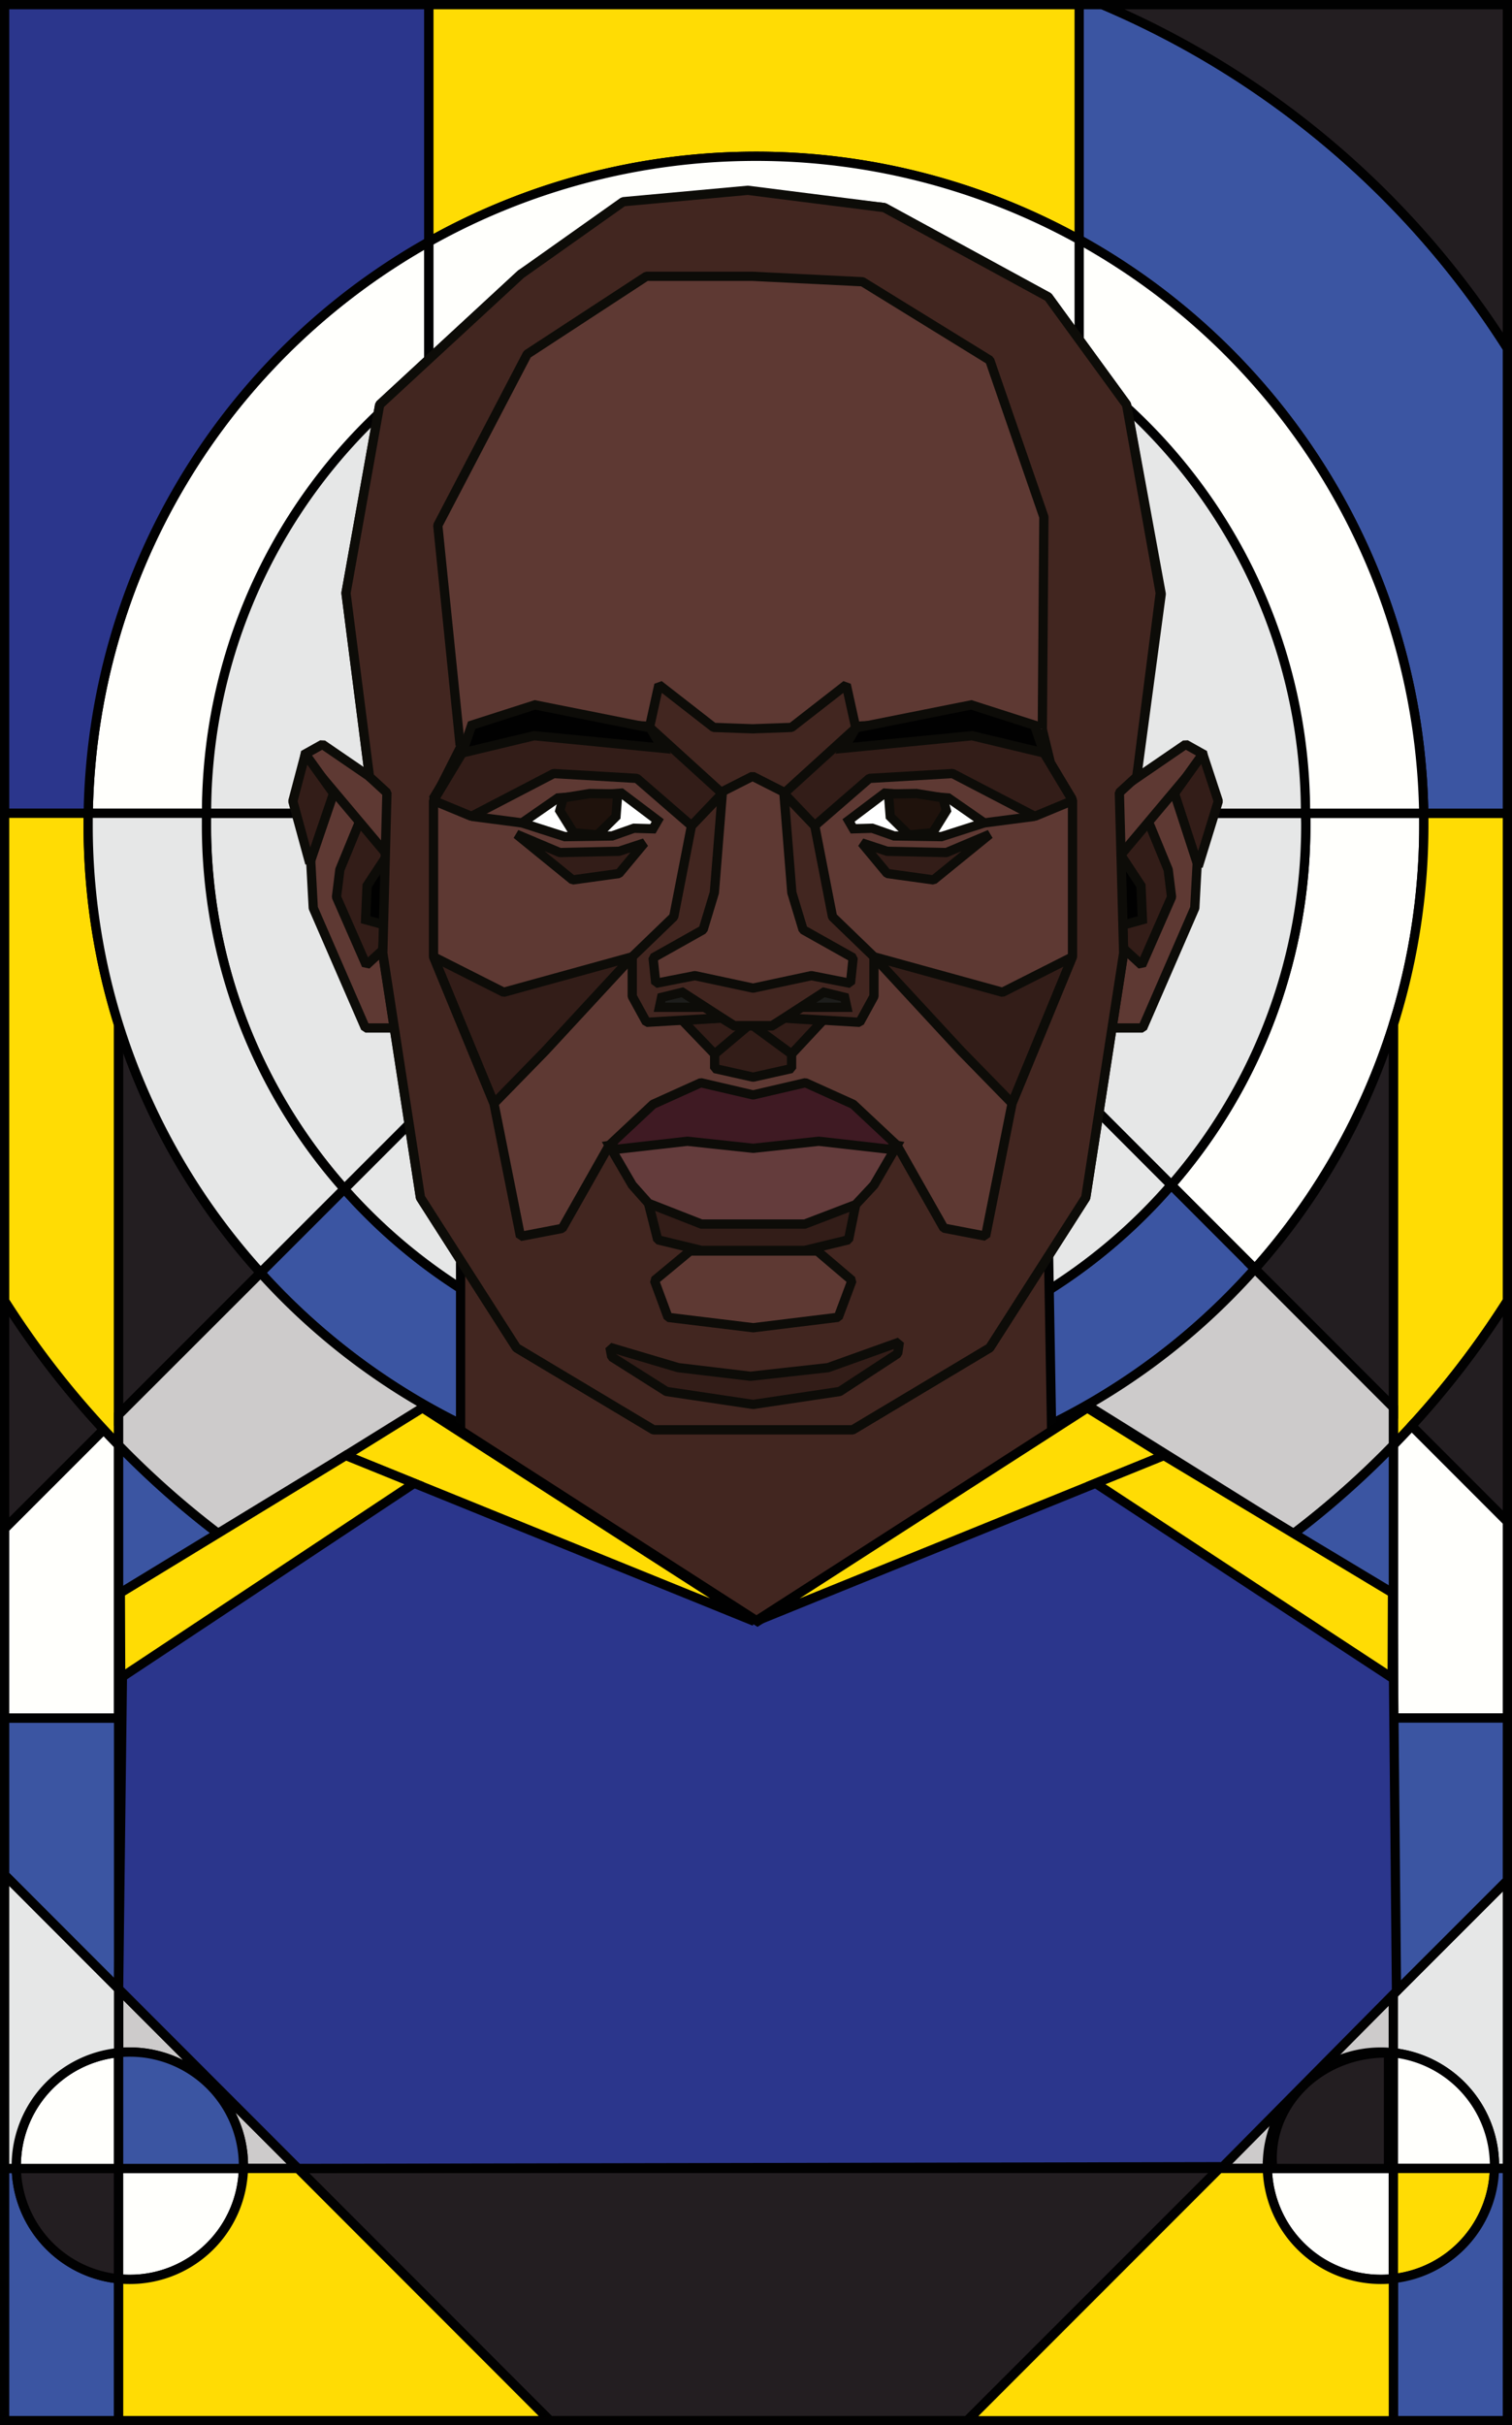<svg xmlns="http://www.w3.org/2000/svg" viewBox="0 0 489.8 785.14"><rect x="0" y="0" width="489.8" height="785.14" fill="#808080" stroke="none"/><defs><style>.cls-1,.cls-15{fill:none;}.cls-1,.cls-2,.cls-3,.cls-4,.cls-5,.cls-6,.cls-7,.cls-8{stroke:#010101;}.cls-1,.cls-12,.cls-13,.cls-14,.cls-17,.cls-19,.cls-2,.cls-3,.cls-4,.cls-5,.cls-6,.cls-7,.cls-8{stroke-miterlimit:10;}.cls-1,.cls-10,.cls-11,.cls-12,.cls-13,.cls-14,.cls-15,.cls-16,.cls-17,.cls-18,.cls-19,.cls-2,.cls-3,.cls-4,.cls-5,.cls-6,.cls-7,.cls-8,.cls-9{stroke-width:3px;}.cls-2{fill:#fffffc;}.cls-3{fill:#cdcbcb;}.cls-4{fill:#ffdc04;}.cls-5{fill:#3b55a2;}.cls-6{fill:#231e21;}.cls-7{fill:#2b368c;}.cls-8{fill:#e6e7e7;}.cls-16,.cls-9{fill:#422620;}.cls-9{stroke:#020202;}.cls-10,.cls-11,.cls-15,.cls-16,.cls-18,.cls-9{stroke-linejoin:bevel;}.cls-10{fill:#5e3933;}.cls-10,.cls-11,.cls-12,.cls-13,.cls-14,.cls-15,.cls-16,.cls-17,.cls-18,.cls-19{stroke:#0d0c08;}.cls-11{fill:#331d18;}.cls-12{fill:#010101;}.cls-13{fill:#fff;}.cls-14{fill:#1f120c;}.cls-17{fill:#643c3c;}.cls-18{fill:#3f1a23;}.cls-19{fill:#1d1d1b;}</style></defs><title>Kante</title><g id="Layer_2" data-name="Layer 2"><g id="Layer_1-2" data-name="Layer 1"><path class="cls-1" d="M406.5,410.76a215.81,215.81,0,0,1-161.6,72.51V445a177.67,177.67,0,0,0,134.49-61.36Z"/><path class="cls-1" d="M425.54,671.46l-7.87,7.87A36.71,36.71,0,0,1,425.54,671.46Z"/><path class="cls-1" d="M406.5,410.76a215.81,215.81,0,0,1-161.6,72.51V445a177.67,177.67,0,0,0,134.49-61.36Z"/><path class="cls-1" d="M38.42,643.87,96.52,702H78.85c0-.29,0-.59,0-.88a36.79,36.79,0,0,0-36.79-36.8,33.92,33.92,0,0,0-3.65.18Z"/><path class="cls-1" d="M395,702l22.68-22.67a36.67,36.67,0,0,0-7.15,21.79c0,.29,0,.59,0,.88Z"/><path class="cls-1" d="M425.54,671.46l-7.87,7.87A36.71,36.71,0,0,1,425.54,671.46Z"/><path class="cls-1" d="M451.38,645.64v18.91a33.89,33.89,0,0,0-4.05-.23,36.7,36.7,0,0,0-21.77,7.12Z"/><path class="cls-1" d="M406.5,410.76a215.81,215.81,0,0,1-161.6,72.51V445a177.67,177.67,0,0,0,134.49-61.36Z"/><path class="cls-1" d="M38.42,643.87,96.52,702H78.85c0-.29,0-.59,0-.88a36.79,36.79,0,0,0-36.79-36.8,33.92,33.92,0,0,0-3.65.18Z"/><path class="cls-1" d="M395,702l22.68-22.67a36.67,36.67,0,0,0-7.15,21.79c0,.29,0,.59,0,.88Z"/><path class="cls-1" d="M425.54,671.46l-7.87,7.87A36.71,36.71,0,0,1,425.54,671.46Z"/><path class="cls-1" d="M451.38,645.64v18.91a33.89,33.89,0,0,0-4.05-.23,36.7,36.7,0,0,0-21.77,7.12Z"/><path class="cls-2" d="M461.24,266.94A215.48,215.48,0,0,1,406.5,410.76l-27.11-27.14A177.38,177.38,0,0,0,423,266.94c0-1.22,0-2.45,0-3.66h38.3C461.22,264.49,461.24,265.72,461.24,266.94Z"/><path class="cls-3" d="M425.56,671.44a36.7,36.7,0,0,1,21.77-7.12,33.89,33.89,0,0,1,4.05.23V645.64Zm-7.89,7.89,7.87-7.87A36.71,36.71,0,0,0,417.67,679.33Zm0,0L395,702h15.55c0-.29,0-.59,0-.88A36.67,36.67,0,0,1,417.67,679.33ZM96.52,702l-58.1-58.13V664.5a33.92,33.92,0,0,1,3.65-.18,36.79,36.79,0,0,1,36.79,36.8c0,.29,0,.59,0,.88Z"/><path class="cls-4" d="M488.3,263.28V421.13a288.47,288.47,0,0,1-31,40.45c-1.95,2.13-3.92,4.21-5.92,6.27V331.69a216.41,216.41,0,0,0,9.86-64.75c0-1.22,0-2.45,0-3.66Z"/><path class="cls-5" d="M406.5,410.76a215.81,215.81,0,0,1-161.6,72.51V445a177.67,177.67,0,0,0,134.49-61.36Z"/><path class="cls-2" d="M138.93,78.28v45.57a177.77,177.77,0,0,0-72,139.43H28.58A216.24,216.24,0,0,1,138.93,78.28Z"/><path class="cls-5" d="M488.3,112.75V263.28H461.21A216.29,216.29,0,0,0,349.59,77.57V1.5h7.52A289.1,289.1,0,0,1,488.3,112.75Z"/><path class="cls-6" d="M488.3,1.5V112.75A289.1,289.1,0,0,0,357.11,1.5Z"/><path class="cls-7" d="M138.93,1.5V78.28a216.24,216.24,0,0,0-110.35,185H1.5V1.5Z"/><path class="cls-2" d="M451.38,556.18v89.46l-25.82,25.8,0,0a36.71,36.71,0,0,0-7.87,7.87L395,702H96.52l-58.1-58.13V556.18Z"/><path class="cls-8" d="M488.3,608.74V702h-4.18c0-.29,0-.59,0-.88a36.78,36.78,0,0,0-32.75-36.57V645.64Z"/><path class="cls-2" d="M484.13,701.12c0,.29,0,.59,0,.88H451.38V664.55A36.78,36.78,0,0,1,484.13,701.12Z"/><path class="cls-2" d="M451.38,702v35.68a33.89,33.89,0,0,1-4.05.23A36.79,36.79,0,0,1,410.54,702Z"/><path class="cls-4" d="M484.12,702a36.78,36.78,0,0,1-32.74,35.68V702Z"/><path class="cls-5" d="M488.3,702v81.64H451.38v-46A36.78,36.78,0,0,0,484.12,702Z"/><polygon class="cls-6" points="394.99 702 313.3 783.64 178.13 783.64 96.52 702 394.99 702"/><path class="cls-5" d="M38.42,737.73v45.91H1.5V702H5.28A36.8,36.8,0,0,0,38.42,737.73Z"/><path class="cls-6" d="M38.42,702v35.73A36.8,36.8,0,0,1,5.28,702Z"/><path class="cls-2" d="M78.85,702a36.78,36.78,0,0,1-36.78,35.91,33.92,33.92,0,0,1-3.65-.18V702Z"/><path class="cls-2" d="M38.42,664.5V702H5.28c0-.29,0-.59,0-.88A36.79,36.79,0,0,1,38.42,664.5Z"/><path class="cls-8" d="M38.42,643.87V664.5A36.79,36.79,0,0,0,5.27,701.12c0,.29,0,.59,0,.88H1.5V606.92Z"/><polygon class="cls-5" points="38.42 556.18 38.42 643.87 1.5 606.92 1.5 556.18 38.42 556.18"/><path class="cls-2" d="M38.42,467.85v88.33H1.5V494.86l32.1-32.09C35.18,464.48,36.79,466.18,38.42,467.85Z"/><path class="cls-6" d="M33.6,462.77,1.5,494.86V421.13A288.29,288.29,0,0,0,33.6,462.77Z"/><path class="cls-4" d="M38.42,331.74V467.85c-1.63-1.67-3.24-3.37-4.82-5.08A288.29,288.29,0,0,1,1.5,421.13V263.28H28.58c0,1.21,0,2.44,0,3.66A216.16,216.16,0,0,0,38.42,331.74Z"/><path class="cls-6" d="M84.39,412,38.42,458V331.74A216.11,216.11,0,0,0,84.39,412Z"/><path class="cls-5" d="M244.9,445v38.29A215.83,215.83,0,0,1,84.39,412l27.14-27.12A177.54,177.54,0,0,0,244.9,445Z"/><path class="cls-2" d="M461.21,263.28h-38.3a177.77,177.77,0,0,0-73.32-140.37V77.57A216.29,216.29,0,0,1,461.21,263.28Z"/><path class="cls-4" d="M349.59,1.5V77.57a216.61,216.61,0,0,0-210.66.71V1.5Z"/><path class="cls-2" d="M349.59,77.57v45.34a178.09,178.09,0,0,0-210.66.94V78.28a216.61,216.61,0,0,1,210.66-.71Z"/><path class="cls-8" d="M423,266.94a177.38,177.38,0,0,1-43.56,116.68L259.09,263.28H422.91C422.93,264.49,423,265.72,423,266.94Z"/><path class="cls-8" d="M379.39,383.62a178.05,178.05,0,0,1-267.86,1.26l121.66-121.6h25.9Z"/><path class="cls-8" d="M233.19,263.28,111.53,384.88A177.32,177.32,0,0,1,66.85,266.94c0-1.22,0-2.45,0-3.66Z"/><path class="cls-2" d="M488.3,492.59v63.59H451.38V467.85c2-2.06,4-4.14,5.92-6.27Z"/><path class="cls-6" d="M488.3,421.13v71.46l-31-31A288.47,288.47,0,0,0,488.3,421.13Z"/><path class="cls-6" d="M451.38,331.69v124l-44.88-44.9A215.87,215.87,0,0,0,451.38,331.69Z"/><path class="cls-3" d="M451.38,455.66v12.19A287.26,287.26,0,0,1,244.9,555V483.27a215.81,215.81,0,0,0,161.6-72.51Z"/><path class="cls-5" d="M451.38,467.85v88.33H244.9V555A287.26,287.26,0,0,0,451.38,467.85Z"/><path class="cls-5" d="M244.9,555v1.15H38.42V467.85A287.21,287.21,0,0,0,244.9,555Z"/><path class="cls-8" d="M111.53,384.88,84.39,412A215.48,215.48,0,0,1,28.55,266.94c0-1.22,0-2.45,0-3.66H66.89c0,1.21,0,2.44,0,3.66A177.32,177.32,0,0,0,111.53,384.88Z"/><path class="cls-5" d="M78.86,701.12c0,.29,0,.59,0,.88H38.42V664.5a33.92,33.92,0,0,1,3.65-.18A36.79,36.79,0,0,1,78.86,701.12Z"/><path class="cls-6" d="M448.91,664.63h.89V702H412.3a28.91,28.91,0,0,1-.18-3.37C412.12,679.85,428.59,664.63,448.91,664.63Z"/><path class="cls-4" d="M178.13,783.64H38.42V737.73a33.92,33.92,0,0,0,3.65.18A36.78,36.78,0,0,0,78.85,702H96.52Z"/><path class="cls-8" d="M422.91,263.28h-356a178,178,0,0,1,356,0Z"/><path class="cls-3" d="M244.9,483.27V555A287.21,287.21,0,0,1,38.42,467.85V458l46-45.95A215.83,215.83,0,0,0,244.9,483.27Z"/><path class="cls-4" d="M451.38,737.68v46H313.3L395,702h15.55a36.79,36.79,0,0,0,36.79,35.91A33.89,33.89,0,0,0,451.38,737.68Z"/><polygon class="cls-5" points="488.3 556.18 488.3 608.74 451.38 645.64 451.38 556.18 488.3 556.18"/><polygon class="cls-9" points="149.2 367.65 149.2 494.86 244.9 555.03 341.02 483.51 338.58 342.8 149.2 367.65"/><polygon class="cls-7" points="38.42 643.87 39.98 515.67 137.86 455.77 245.39 524.89 353.57 455.78 451.17 516.59 452.38 644.64 396.13 701.44 96.52 702 38.42 643.87 38.42 643.87"/><polygon class="cls-4" points="244.39 524.89 134.18 480.18 112.01 471.19 136.86 455.77 244.39 524.89"/><polygon class="cls-4" points="39.09 543.2 134.18 480.18 112.01 471.19 38.98 515.67 39.09 543.2"/><polygon class="cls-4" points="244.68 524.91 354.9 480.19 377.06 471.2 352.22 455.78 244.68 524.91"/><polygon class="cls-4" points="450.98 543.21 354.9 480.19 377.06 471.2 451.09 515.68 450.98 543.21"/><polygon class="cls-10" points="107.27 243.85 124.07 275.12 134.09 332.79 118.37 332.79 101.48 293.95 98.82 244.72 107.27 243.85"/><polygon class="cls-11" points="127.64 304.21 118.66 312.44 109 290.39 110.09 281.55 117.49 263.55 132.82 262.87 127.64 304.21"/><polygon class="cls-10" points="104.44 240.97 127.64 256.85 127.64 279.37 98.26 244.43 104.44 240.97"/><polygon class="cls-11" points="108.05 256.86 100.35 279.47 94.86 259.38 98.9 244.08 108.05 256.86"/><polygon class="cls-12" points="118.43 297.74 127.64 300.28 124.9 277.64 118.91 286.73 118.43 297.74"/><polygon class="cls-10" points="381.25 243.85 364.45 275.12 354.43 332.79 370.15 332.79 387.04 293.95 389.69 244.72 381.25 243.85"/><polygon class="cls-11" points="360.88 304.21 369.85 312.44 379.52 290.39 378.42 281.55 371.02 263.55 355.69 262.87 360.88 304.21"/><polygon class="cls-10" points="384.07 240.97 360.88 256.85 360.88 279.37 390.26 244.43 384.07 240.97"/><polygon class="cls-11" points="380.47 256.86 388.16 280.47 394.66 259.38 389.62 244.08 380.47 256.86"/><polygon class="cls-12" points="370.09 297.74 360.88 300.28 363.62 277.64 369.61 286.73 370.09 297.74"/><polygon class="cls-10" points="375.85 191.95 364.88 130.91 339.55 96.14 286.42 67.19 243.96 62.73 201.51 67.19 168.76 88.75 122.99 131.03 112.08 191.95 119.69 251.41 126.73 256.6 123.95 308.52 136.2 387.7 167.32 436.33 211.7 462.87 243.96 462.87 276.22 462.87 320.61 436.33 351.72 387.7 363.98 308.52 362.33 255.16 367.39 250.11 375.85 191.95"/><polygon class="cls-11" points="160.02 357.22 176.57 340.27 204.81 309.75 163.17 321.23 140.44 309.75 160.02 357.22"/><polygon class="cls-11" points="327.91 357.22 311.35 340.27 283.11 309.75 324.75 321.23 347.48 309.75 327.91 357.22"/><polygon class="cls-13" points="180.73 258.32 201.3 256.75 213.06 265.62 211.5 268.31 205.37 268.13 198.3 270.62 182.96 270.85 169.08 266.4 180.73 258.32"/><polygon class="cls-14" points="193.54 270.29 185.81 269.6 181.34 262.44 182.46 258.29 191.07 256.89 200.1 257.04 199.54 264.35 193.54 270.29"/><polygon class="cls-11" points="185.5 284.86 200.52 282.78 208.76 272.88 200.52 275.59 181.34 276 167.33 270.09 185.5 284.86"/><line class="cls-15" x1="169.08" y1="266.4" x2="152.73" y2="264.27"/><path class="cls-16" d="M201.88,65.3,168.76,88.75,123,131,112.08,192l7.61,59.46,5.65,5.19L124,308.52,136.2,387.7l31.12,48.63,44.38,26.54h64.52l44.39-26.54,31.11-48.63L364,308.52l-1.39-51.92,5.65-5.19L375.85,192,364.94,131m-93.4,295.45L244,429.83l-27.58-3.35L212,414.54,223.51,405h41.27L276,414.54ZM338.2,205.71,320.6,220l17,15.94h0l2.69,11.08,7.14,12.12v50.57l-19.57,47.47-8.58,43-13.53-2.6L290.58,370.8,244,397.67,197.34,370.8l-15.21,26.87-13.53,2.6-8.58-43-19.58-47.47V259.18l12.35-24.41-.45-41.42,18.87-36.84,22.13-15,30.57-4.83,23.73-20.92,8.79-24.5,12.13.65,10.61,20.23,31.16,5.26-27.22,29.74,16.77,41ZM364.94,131l11.23,61.29-7.93,59.09,7.93-59.09L364.94,131,339.55,96.14,286.41,67.2l-44.16-5.59L201.88,65.3,168.76,88.75,123,131l45.77-42.28L123,131"/><polygon class="cls-13" points="307.2 258.32 286.63 256.75 274.87 265.62 276.43 268.31 282.55 268.13 289.62 270.62 304.96 270.85 318.84 266.4 307.2 258.32"/><polygon class="cls-14" points="294.38 270.29 302.12 269.6 306.58 262.44 305.47 258.29 296.85 256.89 287.82 257.04 288.38 264.35 294.38 270.29"/><polygon class="cls-11" points="302.42 284.86 287.4 282.78 279.17 272.88 287.4 275.59 306.58 276 320.6 270.09 302.42 284.86"/><polygon class="cls-11" points="277.19 389.97 243.96 374.3 210.07 389.55 213.06 401.36 227.21 404.79 243.96 404.79 260.72 404.79 274.87 401.36 277.19 389.97"/><line class="cls-15" x1="318.84" y1="266.4" x2="335.2" y2="264.27"/><polygon class="cls-17" points="243.96 363.13 197.34 370.8 204.81 383.63 210.07 389.55 227.21 396.27 260.72 396.27 277.19 389.97 283.11 383.63 290.58 370.8 243.96 363.13"/><polygon class="cls-11" points="256.43 345.92 243.96 348.71 231.5 345.92 231.5 329.81 256.43 329.81 256.43 345.92"/><polygon class="cls-11" points="291.34 434.48 268.24 442.75 243.11 445.54 219.69 442.75 197.59 436.19 198.16 439.25 215.89 450.47 243.96 454.66 272.03 450.47 290.8 438.19 291.34 434.48"/><polygon class="cls-18" points="276.38 357.5 260.91 350.52 243.96 354.46 227.02 350.52 211.55 357.5 197.34 370.8 200.05 372.02 222.68 369.46 243.96 371.74 265.24 369.46 287.88 372.02 290.58 370.8 276.38 357.5"/><polygon class="cls-11" points="256.43 341.23 243.11 331.45 231.5 341.23 221.06 330.37 243.96 328.98 266.56 330.37 256.43 341.23"/><polygon class="cls-16" points="269.68 296.79 263.93 267.32 253.95 256.86 256.51 288.96 260.15 300.98 276.37 310.08 275.5 318.34 262.83 315.85 243.96 319.89 225.1 315.85 212.43 318.34 211.56 310.08 227.77 300.98 231.41 288.96 233.98 256.86 224 267.32 218.25 296.79 204.81 309.75 204.81 322.54 209.43 330.96 233.68 329.52 237.84 332.08 250.09 332.08 254.24 329.52 278.5 330.96 283.11 322.54 283.11 309.75 269.68 296.79"/><polyline class="cls-19" points="250.09 332.08 259.74 326.09 274.31 326.09 273.62 322.88 266.86 321.23 250.09 332.08 237.84 332.08 221.06 321.23 214.31 322.88 213.62 326.09 228.18 326.09 237.84 332.08"/><polyline class="cls-10" points="149.06 241.3 141.82 170.1 170.78 114.66 209.4 89.44 243.57 89.44 279.39 91.21 320.63 116.62 338.16 167.37 337.65 235.98"/><polygon class="cls-16" points="338.03 243.27 313.35 232.76 277.12 235.15 274.14 221.68 256.4 235.49 243.79 235.94 231.18 235.49 213.44 221.68 210.46 235.15 174.23 232.76 149.55 243.27 140.27 258.68 152.56 263.78 179.17 249.92 206.14 251.5 223.82 266.83 233.81 256.36 243.79 251.3 253.77 256.36 263.76 266.83 281.44 251.5 308.41 249.92 335.02 263.78 347.31 258.68 338.03 243.27"/><polygon class="cls-11" points="277.29 235.64 313.52 233.25 338.2 243.76 347.48 259.18 335.2 264.27 308.58 250.42 281.62 251.99 263.93 267.32 253.95 256.86 277.29 235.64"/><polygon class="cls-11" points="210.63 235.64 174.4 233.25 149.72 243.76 140.44 259.18 152.73 264.27 179.35 250.42 206.31 251.99 224 267.32 233.98 256.86 210.63 235.64"/><polygon class="cls-12" points="210.63 235.64 173.29 228.2 152.79 234.77 149.72 243.76 173.02 238.18 214.53 242.22 210.63 235.64"/><polygon class="cls-12" points="277.29 235.64 314.64 228.2 335.13 234.77 338.2 243.76 314.9 238.18 273.4 242.22 277.29 235.64"/></g></g></svg>